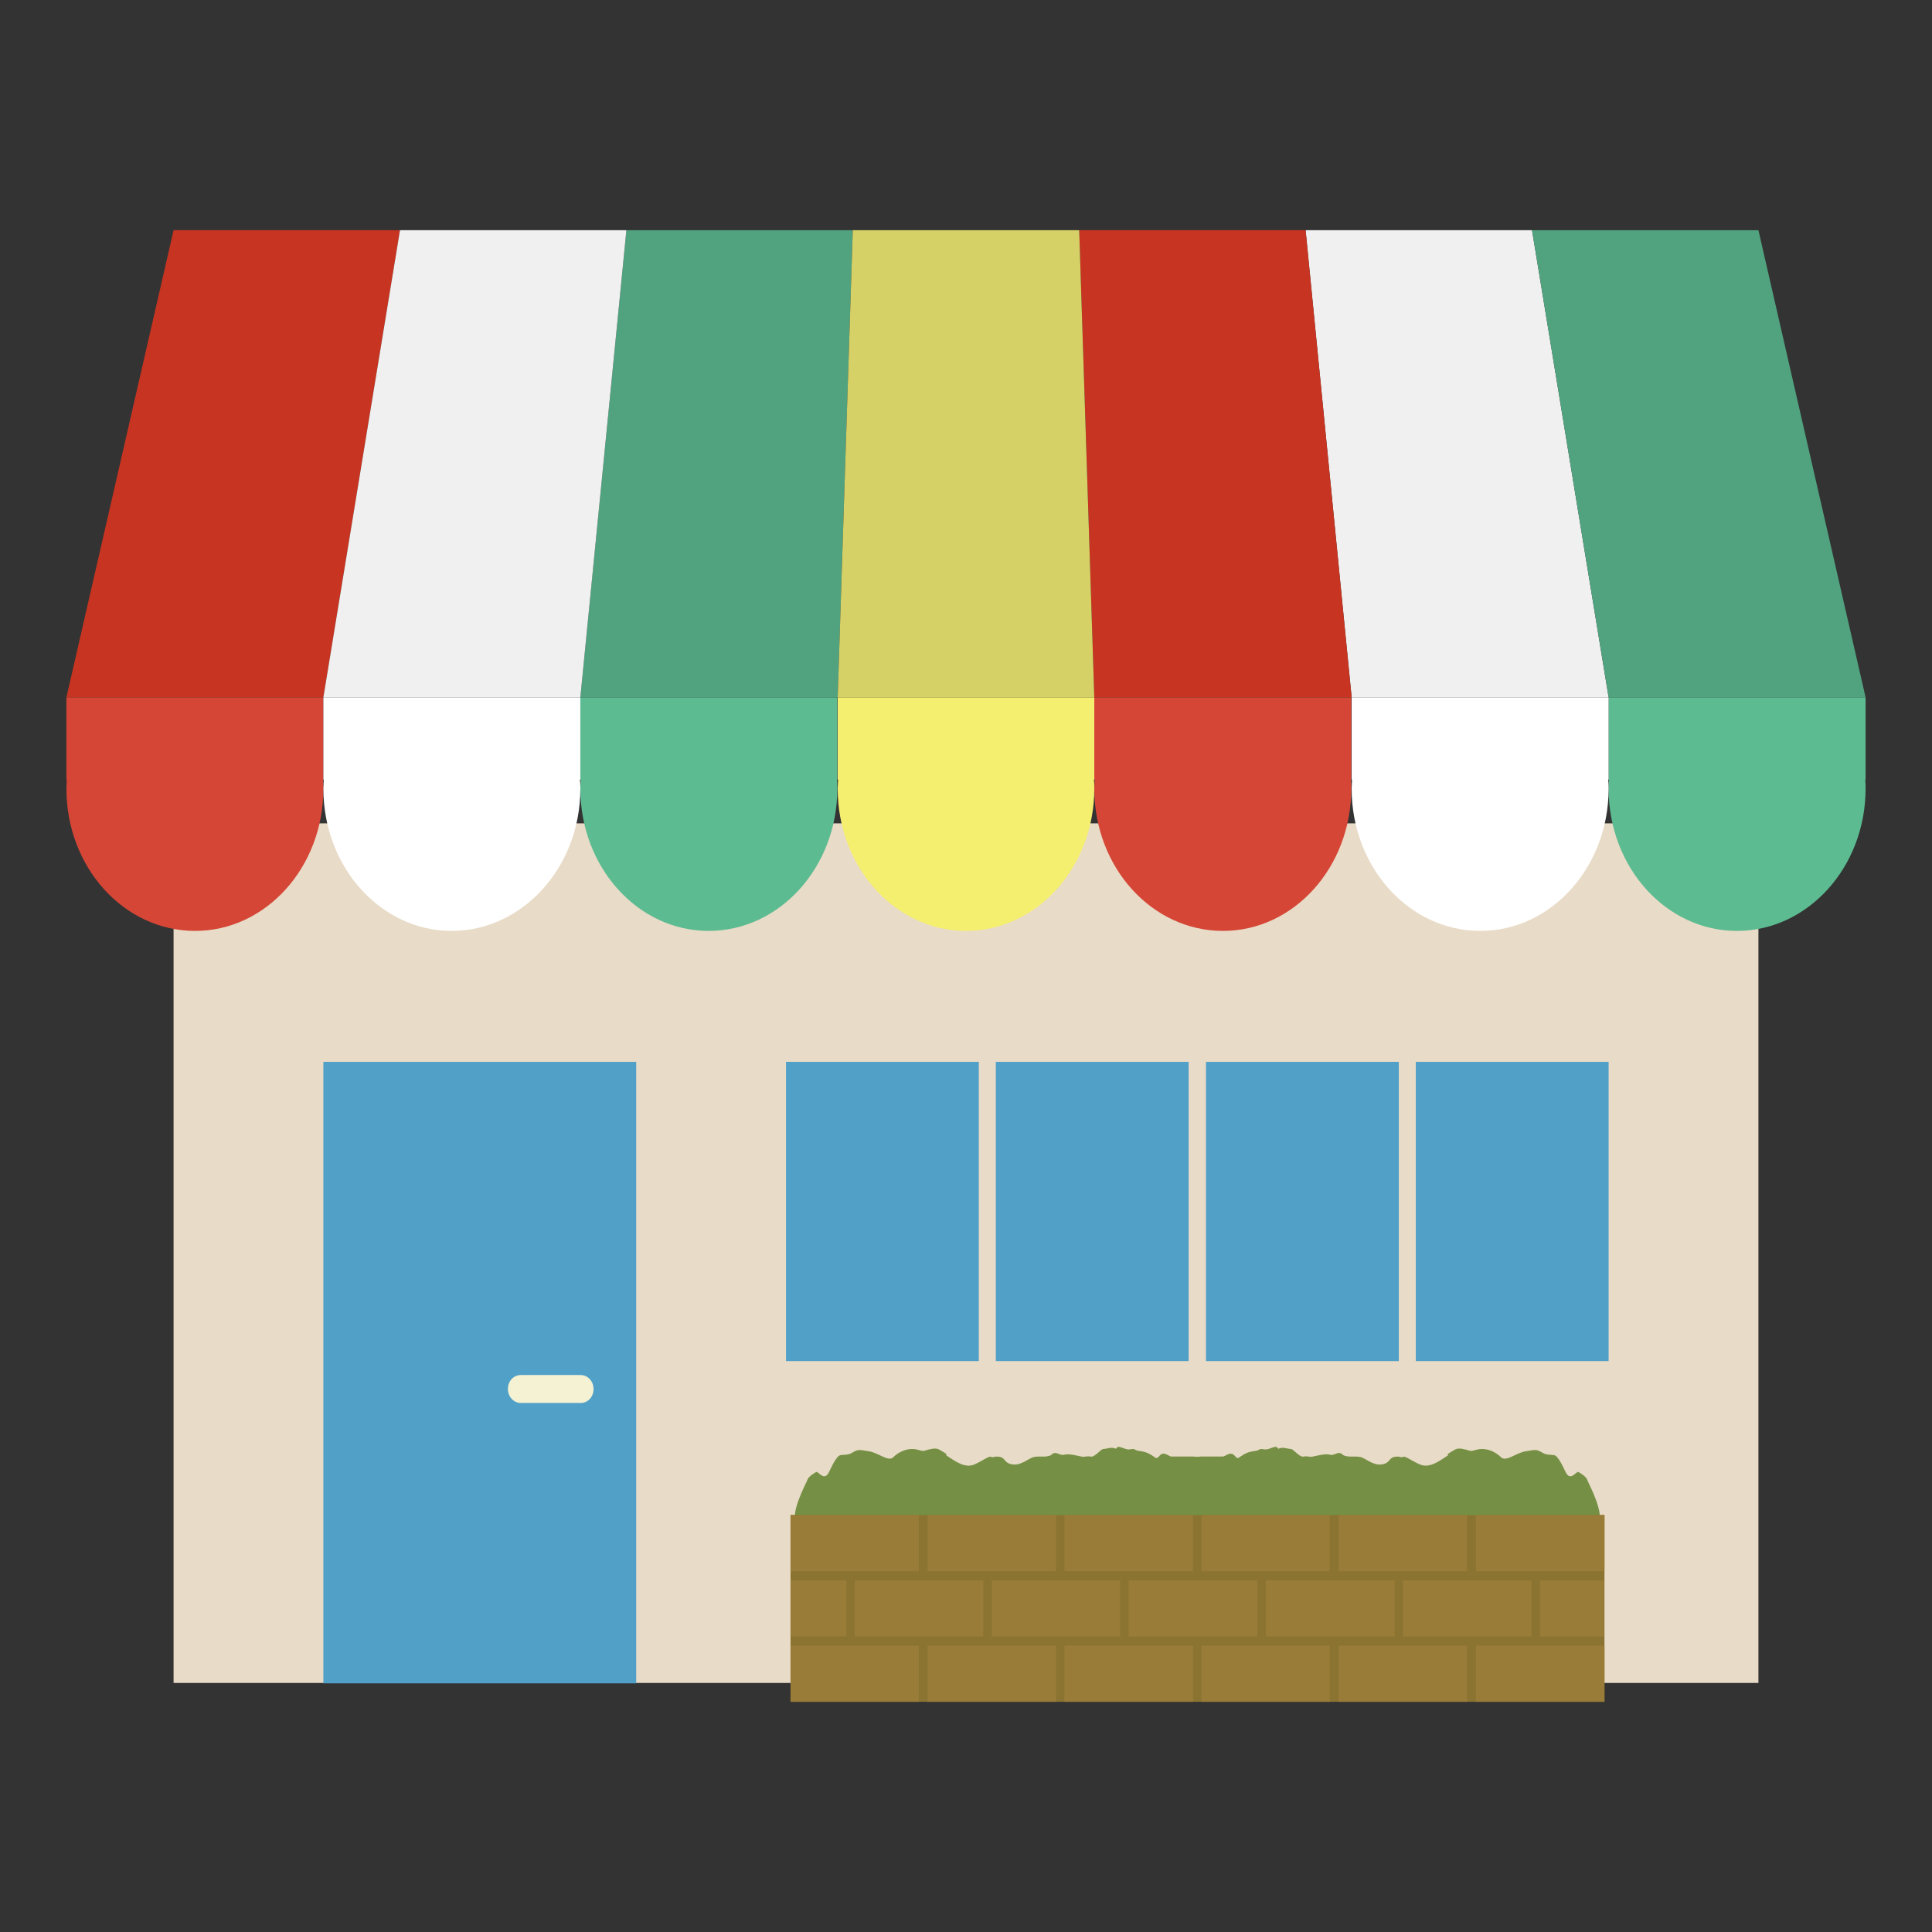 <?xml version="1.0" encoding="UTF-8"?> <svg xmlns="http://www.w3.org/2000/svg" xmlns:xlink="http://www.w3.org/1999/xlink" version="1.1" id="レイヤー_1" x="0px" y="0px" viewBox="0 0 512 512" style="enable-background:new 0 0 512 512;" xml:space="preserve"><rect x="0" y="0" width="512" height="512" fill="#333333" stroke="none"/> <style type="text/css"> .st0{fill-rule:evenodd;clip-rule:evenodd;fill:#E8DBC7;} .st1{fill-rule:evenodd;clip-rule:evenodd;fill:#51A0C8;} .st2{fill-rule:evenodd;clip-rule:evenodd;fill:#F4F2D3;} .st3{fill-rule:evenodd;clip-rule:evenodd;fill:#D54636;} .st4{fill-rule:evenodd;clip-rule:evenodd;fill:#5CBB91;} .st5{fill-rule:evenodd;clip-rule:evenodd;fill:#FFFFFF;} .st6{fill-rule:evenodd;clip-rule:evenodd;fill:#F5EF70;} .st7{fill-rule:evenodd;clip-rule:evenodd;fill:#759044;} .st8{fill-rule:evenodd;clip-rule:evenodd;fill:#8B7332;} .st9{fill-rule:evenodd;clip-rule:evenodd;fill:#C73421;} .st10{fill-rule:evenodd;clip-rule:evenodd;fill:#51A27F;} .st11{fill-rule:evenodd;clip-rule:evenodd;fill:#F0F0F0;} .st12{fill-rule:evenodd;clip-rule:evenodd;fill:#D6D166;} .st13{fill-rule:evenodd;clip-rule:evenodd;fill:#987C37;} </style> <g> <rect x="46" y="218.2" class="st0" width="420" height="227.8"></rect> <rect x="208.3" y="281.4" class="st1" width="51.1" height="79.3"></rect> <rect x="319.6" y="281.4" class="st1" width="51.1" height="79.3"></rect> <rect x="263.9" y="281.4" class="st1" width="51.1" height="79.3"></rect> <rect x="375.2" y="281.4" class="st1" width="51.1" height="79.3"></rect> <rect x="85.7" y="281.4" class="st1" width="82.9" height="164.7"></rect> <path class="st2" d="M138,364.4h15.9c1.9,0,3.4,1.7,3.4,3.7c0,2.1-1.5,3.7-3.4,3.7H138c-1.9,0-3.4-1.7-3.4-3.7 C134.6,366,136.1,364.4,138,364.4z"></path> <path class="st3" d="M17.6,184.8v21.8h0.1c0,0.8-0.1,1.6-0.1,2.4c0,20.8,15.2,37.7,34.1,37.7c18.8,0,34-16.9,34-37.7 c0-0.8,0-1.6-0.1-2.4h0.1v-21.8H17.6z"></path> <path class="st3" d="M290,184.8v21.8h0.1c0,0.8-0.1,1.6-0.1,2.4c0,20.8,15.2,37.7,34.1,37.7c18.8,0,34-16.9,34-37.7 c0-0.8,0-1.6-0.1-2.4h0.1v-21.8H290z"></path> <path class="st4" d="M153.8,184.8v21.8h0.1c0,0.8-0.1,1.6-0.1,2.4c0,20.8,15.2,37.7,34,37.7c18.8,0,34.1-16.9,34.1-37.7 c0-0.8,0-1.6-0.1-2.4h0.1v-21.8H153.8z"></path> <path class="st4" d="M426.3,184.8v21.8h0.1c0,0.8-0.1,1.6-0.1,2.4c0,20.8,15.2,37.7,34,37.7c18.8,0,34.1-16.9,34.1-37.7 c0-0.8,0-1.6-0.1-2.4h0.1v-21.8H426.3z"></path> <path class="st5" d="M85.7,184.8v21.8h0.1c0,0.8-0.1,1.6-0.1,2.4c0,20.8,15.2,37.7,34,37.7c18.8,0,34.1-16.9,34.1-37.7 c0-0.8,0-1.6-0.1-2.4h0.1v-21.8H85.7z"></path> <path class="st5" d="M358.2,184.8v21.8h0.1c0,0.8-0.1,1.6-0.1,2.4c0,20.8,15.2,37.7,34.1,37.7c18.8,0,34-16.9,34-37.7 c0-0.8,0-1.6-0.1-2.4h0.1v-21.8H358.2z"></path> <path class="st6" d="M222,184.8v21.8h0.1c0,0.8-0.1,1.6-0.1,2.4c0,20.8,15.2,37.7,34,37.7c18.8,0,34-16.9,34-37.7 c0-0.8,0-1.6-0.1-2.4h0.1v-21.8H222z"></path> <path class="st7" d="M210.6,408.2v-6c0-3.7,3.2-9.4,3.4-10.1c0.2-0.7,1.7-1.7,2.3-2c0.6-0.3,2.1,2.7,3.4,0c1.3-2.7,1.5-3,2.3-4 c0.8-1,2.1-0.1,3.8-1.1c1.7-1,1.9-0.8,4.4-0.4c2.5,0.3,5.2,2.9,6.5,1.6c1.3-1.3,3.2-2.2,5-2.2c1.9,0,2.5,0.8,3.5,0.4 c1-0.3,2.7-0.8,3.6-0.3c4.1,2.3,0.5,0.7,2.6,2c2.1,1.4,4.5,3,6.8,2c2.3-1,4-2.4,4.5-2c0.6,0.3,0.7-0.3,2.3,0c1.5,0.3,1.1,1.7,3.4,2 c2.3,0.3,4.2-1.7,5.7-2c1.5-0.3,3.6,0.3,4.7-0.7c1.1-1,2,0.5,3.3,0.1c1.3-0.3,2.9,0.2,4.5,0.5c1.5,0.3,4.7,0.7,5.7,0 c0.9-0.7,2.6-0.7,3.4-2c0.8-1.3,1.4,0,4.2,0.3c2.8,0.3,3.8,0.3,5.7,1.6c1.9,1.3,3.9,2.8,5.9,2.1c2.1-0.7,4.7-2,6.8-2h5.7 c0.9,0,2.1-1.7,3.4,0c1.3,1.7,5.9-2,6.8-2c0.9,0,3.4,0.7,4.5,0c1.1-0.7,2.6,0,3.4,0c0.7,0,2.3,2.3,3.4,2c1.1-0.3,3.4,0.7,5.7,0 c2.3-0.7,3.6-0.3,5.7,0c2.1,0.3,3,0.3,4.5,2c1.5,1.7,3.4,4,3.4,4s1.1,3.4,1.1,4c0,0.7,0.2,9.1,0,10.1c-0.2,1,0,4,0,4L210.6,408.2z"></path> <path class="st7" d="M424,408.2v-6c0-3.7-3.2-9.4-3.4-10.1c-0.2-0.7-1.7-1.7-2.3-2c-0.6-0.3-2.1,2.7-3.4,0c-1.3-2.7-1.5-3-2.3-4 c-0.8-1-2.1-0.1-3.8-1.1c-1.7-1-1.9-0.8-4.4-0.4c-2.5,0.3-5.2,2.9-6.6,1.6c-1.3-1.3-3.2-2.2-5-2.2c-1.9,0-2.5,0.8-3.5,0.4 c-1-0.3-2.7-0.8-3.6-0.3c-4.1,2.3-0.5,0.7-2.6,2c-2.1,1.4-4.5,3-6.8,2c-2.3-1-4-2.4-4.5-2c-0.6,0.3-0.7-0.3-2.3,0 c-1.5,0.3-1.1,1.7-3.4,2c-2.3,0.3-4.2-1.7-5.7-2c-1.5-0.3-3.6,0.3-4.7-0.7c-1.1-1-2,0.5-3.3,0.1c-1.3-0.3-2.9,0.2-4.5,0.5 c-1.5,0.3-4.7,0.7-5.7,0c-0.9-0.7-2.6-0.7-3.4-2c-0.8-1.3-1.4,0-4.2,0.3c-2.8,0.3-3.8,0.3-5.7,1.6c-1.9,1.3-3.9,2.8-5.9,2.1 c-2.1-0.7-4.7-2-6.8-2h-5.7c-0.9,0-2.1-1.7-3.4,0c-1.3,1.7-5.9-2-6.8-2c-0.9,0-3.4,0.7-4.5,0c-1.1-0.7-2.6,0-3.4,0 c-0.7,0-2.3,2.3-3.4,2c-1.1-0.3-3.4,0.7-5.7,0c-2.3-0.7-3.6-0.3-5.7,0c-2.1,0.3-3,0.3-4.5,2c-1.5,1.7-3.4,4-3.4,4s-1.1,3.4-1.1,4 c0,0.7-0.2,9.1,0,10.1c0.2,1,0,4,0,4L424,408.2z"></path> <rect x="209.5" y="401.5" class="st8" width="215.7" height="49.5"></rect> <polygon class="st9" points="46,61 106,61 85.7,184.8 17.6,184.8 "></polygon> <polygon class="st10" points="166,61 226,61 222,184.8 153.8,184.8 "></polygon> <polygon class="st11" points="346,61 406,61 426.3,184.8 358.2,184.8 "></polygon> <polygon class="st11" points="106,61 166,61 153.8,184.8 85.7,184.8 "></polygon> <polygon class="st9" points="286,61 346,61 358.2,184.8 290,184.8 "></polygon> <polygon class="st12" points="226,61 286,61 290,184.8 222,184.8 "></polygon> <polygon class="st10" points="406,61 466,61 494.4,184.8 426.3,184.8 "></polygon> <g> <path class="st13" d="M209.5,401.5v14.9h34v-14.9H209.5z M209.5,436.2V451h34v-14.9H209.5z M209.5,418.8v14.9h14.8v-14.9H209.5z M282.1,401.5v14.9h34.1v-14.9H282.1z M282.1,436.2V451h34.1v-14.9H282.1z M262.8,418.8v14.9h34.1v-14.9H262.8z M354.7,401.5v14.9 h34.1v-14.9H354.7z M354.7,436.2V451h34.1v-14.9H354.7z M335.5,418.8v14.9h34.1v-14.9H335.5z M245.8,401.5v14.9h34.1v-14.9H245.8z M245.8,436.2V451h34.1v-14.9H245.8z M226.5,418.8v14.9h34.1v-14.9H226.5z M318.4,401.5v14.9h34v-14.9H318.4z M318.4,436.2V451h34 v-14.9H318.4z M299.1,418.8v14.9h34.1v-14.9H299.1z M391.1,401.5v14.9h34.1v-14.9H391.1z M391.1,436.2V451h34.1v-14.9H391.1z M371.8,418.8v14.9h34.1v-14.9H371.8z M408.1,418.8v14.9h17v-14.9H408.1z"></path> </g> </g> </svg> 